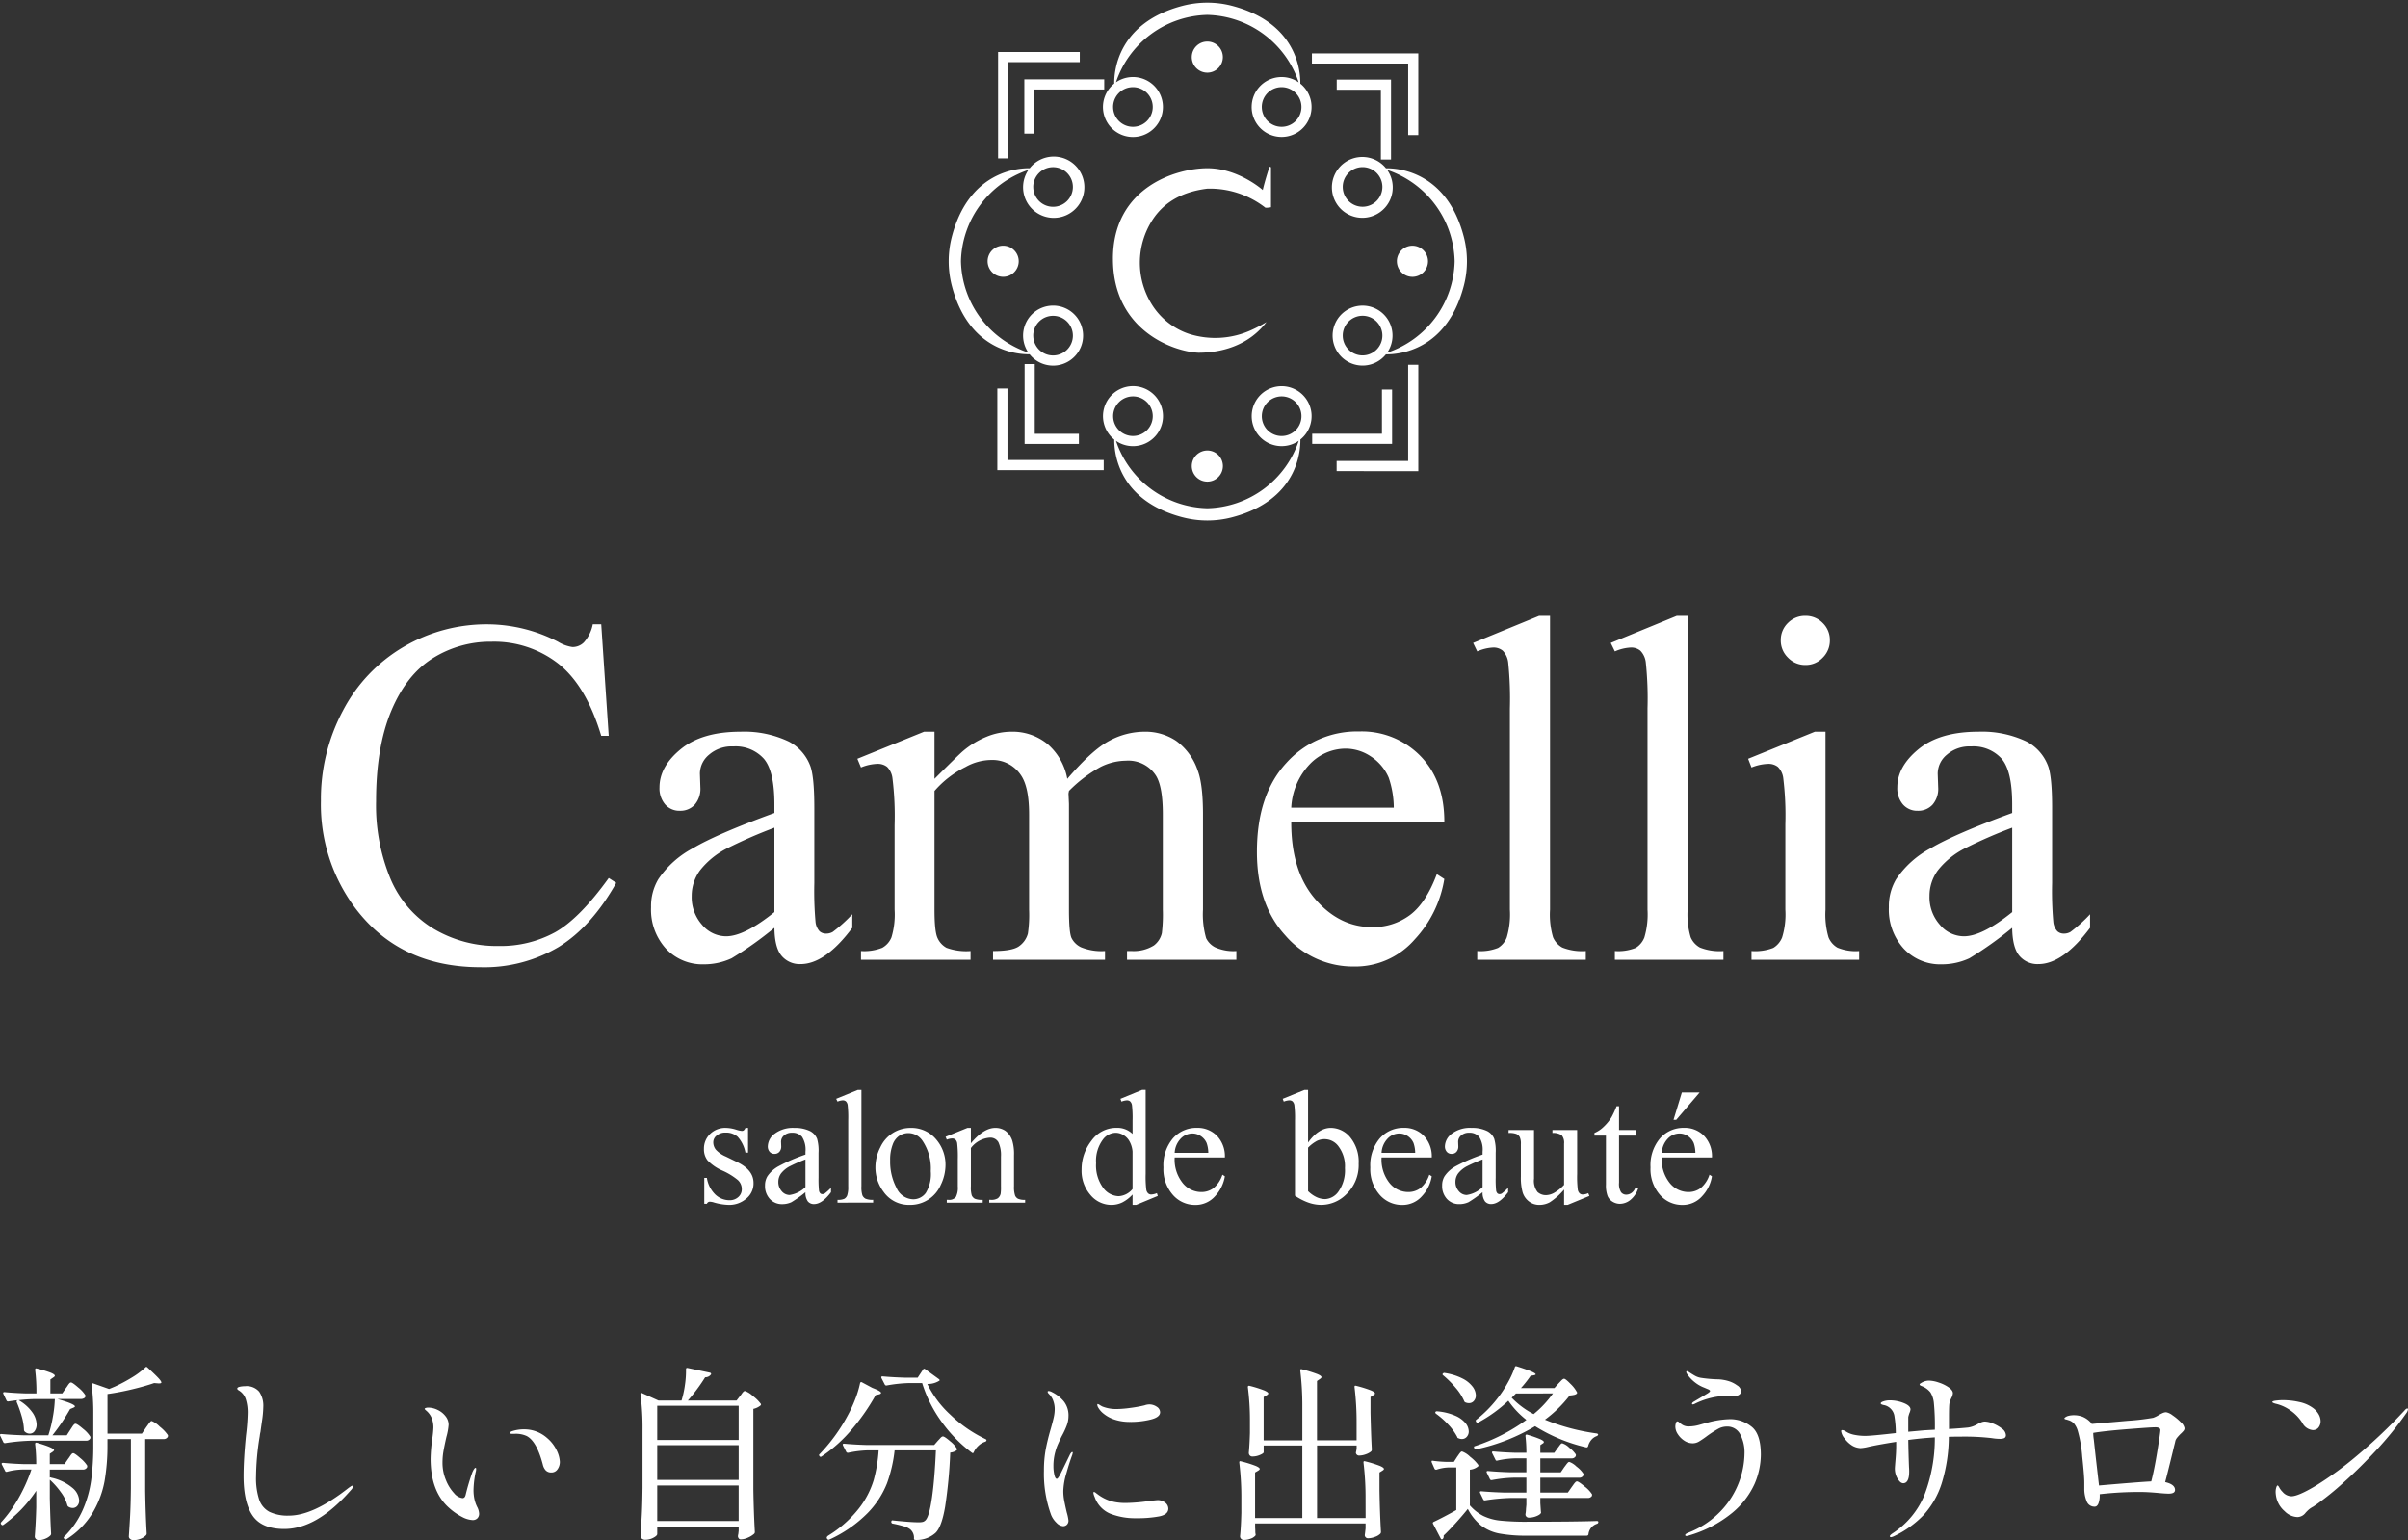 <svg xmlns="http://www.w3.org/2000/svg" width="466.272" height="298.254" viewBox="0 0 466.272 298.254">
  <rect x="0" y="0" width="466.272" height="298.254" fill="#333333" stroke="none"/>
  <g id="グループ_36316" data-name="グループ 36316" transform="translate(-1127.072 -386.478)">
    <g id="グループ_35064" data-name="グループ 35064" transform="translate(383.213 -121.012)">
      <path id="合体_12" data-name="合体 12" d="M45.354,99.689C32.745,96.418,32.031,87.061,32.063,84.617a5.809,5.809,0,1,1,.329.244A19.124,19.124,0,0,0,50.082,97.917a19.133,19.133,0,0,0,17.7-13.074,5.8,5.8,0,0,1-9.112-4.76A5.8,5.8,0,1,1,68.1,84.6c.036,2.43-.664,11.81-13.285,15.085a18.891,18.891,0,0,1-9.46,0ZM60.632,80.083a3.837,3.837,0,1,0,3.838-3.835A3.845,3.845,0,0,0,60.632,80.083Zm-28.788,0a3.834,3.834,0,1,0,3.835-3.835A3.841,3.841,0,0,0,31.843,80.083ZM47.068,89.74a3.013,3.013,0,1,1,3.013,3.012A3.014,3.014,0,0,1,47.068,89.74Zm28.05.982V88.757H88.967V70.124h1.966v20.6Zm-65.7-.189V74.722h1.964V88.57H30.015v1.963ZM14.7,85.454V69.989h1.963v13.5h8.549v1.965Zm55.685-.014V83.476H83.892V74.926h1.964V85.44ZM15.673,68.1c-2.443.033-11.8-.685-15.07-13.289a18.862,18.862,0,0,1,0-9.459C3.877,32.732,13.258,32.032,15.686,32.065a5.934,5.934,0,1,1-.239.324A19.124,19.124,0,0,0,2.375,50.084,19.125,19.125,0,0,0,15.429,67.775a5.81,5.81,0,1,1,.244.329Zm.7-3.618A3.837,3.837,0,1,0,20.2,60.652,3.842,3.842,0,0,0,16.368,64.486Zm0-28.793A3.837,3.837,0,1,0,20.2,31.859,3.844,3.844,0,0,0,16.368,35.693ZM74.339,64.481A5.8,5.8,0,1,1,84.9,67.788a19.118,19.118,0,0,0,13.068-17.7A19.118,19.118,0,0,0,84.916,32.4a5.89,5.89,0,1,1-.244-.324c2.445-.033,11.805.682,15.075,13.286a18.827,18.827,0,0,1,0,9.459C96.473,67.441,87.087,68.142,84.663,68.11a5.8,5.8,0,0,1-10.324-3.629Zm1.963,0a3.837,3.837,0,1,0,3.841-3.84A3.845,3.845,0,0,0,76.3,64.481Zm0-28.793a3.837,3.837,0,1,0,3.841-3.838A3.844,3.844,0,0,0,76.3,35.688Zm-44.5,13.93c0-13.9,12.3-17.553,18.3-17.553s10.714,4.22,10.714,4.22c.3-1.329.881-3.214,1.251-4.37a.174.174,0,0,1,.34.05v7.652a4.863,4.863,0,0,1-1.076.1,17.474,17.474,0,0,0-11.279-3.693c-5.634.7-8.727,3.218-10.541,5.966a15.263,15.263,0,0,0-.1,16.58,13.556,13.556,0,0,0,7.2,5.6,16.776,16.776,0,0,0,11.984-.767,25.98,25.98,0,0,0,2.938-1.542c-3.592,4.719-9,5.936-13.156,5.936C43.582,67.611,31.805,63.512,31.805,49.618Zm54.981.474A3.013,3.013,0,1,1,89.8,53.1,3.013,3.013,0,0,1,86.787,50.093ZM7.534,50.084a3.012,3.012,0,1,1,3.016,3.01A3.013,3.013,0,0,1,7.534,50.084Zm76.151-19.7V16.877H75.136V14.913H85.65v15.47ZM9.564,30.166V9.565H25.381v1.964H11.528V30.166Zm49.1-9.962a5.8,5.8,0,0,1,9.108-4.76,19.124,19.124,0,0,0-17.7-13.068A19.122,19.122,0,0,0,32.383,15.431a5.806,5.806,0,1,1-.329.244C32.022,13.23,32.741,3.87,45.345.6A18.937,18.937,0,0,1,54.8.6C67.425,3.874,68.126,13.259,68.089,15.684a5.8,5.8,0,1,1-9.428,4.52Zm1.966,0a3.837,3.837,0,1,0,3.833-3.833A3.839,3.839,0,0,0,60.627,20.2Zm-28.793,0a3.837,3.837,0,1,0,3.835-3.833A3.839,3.839,0,0,0,31.834,20.2Zm57.132,5.442V11.8H70.331V9.835h20.6V25.646Zm-74.323-.282V14.852h15.47v1.964H16.608v8.548Zm32.42-14.816a3.01,3.01,0,1,1,3.009,3.012A3.009,3.009,0,0,1,47.064,10.549Z" transform="translate(927.56 508.001)" fill="#fff" stroke="rgba(0,0,0,0)" stroke-miterlimit="10" stroke-width="1"/>
      <path id="合体_11" data-name="合体 11" d="M259.259,112.1a7.565,7.565,0,0,1-1.8-5.3,8.029,8.029,0,0,1,1.851-5.63,6.034,6.034,0,0,1,4.641-2.018,5.2,5.2,0,0,1,3.885,1.557,5.709,5.709,0,0,1,1.519,4.17H259.64a7.226,7.226,0,0,0,1.519,4.916,4.638,4.638,0,0,0,3.606,1.783,3.913,3.913,0,0,0,2.4-.762,5.61,5.61,0,0,0,1.711-2.6l.474.309a7.3,7.3,0,0,1-1.872,3.833,5,5,0,0,1-3.883,1.725A5.675,5.675,0,0,1,259.259,112.1Zm1.555-10.871a4.286,4.286,0,0,0-1.175,2.759h6.507a6.067,6.067,0,0,0-.32-1.9,3.069,3.069,0,0,0-1.146-1.355,2.925,2.925,0,0,0-1.59-.49A3.163,3.163,0,0,0,260.815,101.227Zm-20.091,12.846v-2.982a12.8,12.8,0,0,1-2.763,2.474,4.214,4.214,0,0,1-2.013.508,3.208,3.208,0,0,1-2.051-.687,3.512,3.512,0,0,1-1.205-1.754,10.638,10.638,0,0,1-.337-3.042v-6.278a3.043,3.043,0,0,0-.217-1.382,1.411,1.411,0,0,0-.635-.593,3.788,3.788,0,0,0-1.529-.194v-.567H234.9v9.413a3.526,3.526,0,0,0,.682,2.583,2.388,2.388,0,0,0,1.651.611,3.424,3.424,0,0,0,1.5-.414,8.312,8.312,0,0,0,1.989-1.581v-7.97a2.264,2.264,0,0,0-.44-1.619,2.854,2.854,0,0,0-1.817-.456v-.567h4.788V108.1a20.59,20.59,0,0,0,.118,2.986,1.292,1.292,0,0,0,.367.756.87.87,0,0,0,.593.217,2.684,2.684,0,0,0,1.072-.262l.217.541-4.209,1.734ZM205,112.1a7.544,7.544,0,0,1-1.8-5.3,8.035,8.035,0,0,1,1.849-5.63,6.03,6.03,0,0,1,4.646-2.018,5.213,5.213,0,0,1,3.885,1.557,5.734,5.734,0,0,1,1.519,4.17h-9.721a7.264,7.264,0,0,0,1.517,4.916,4.655,4.655,0,0,0,3.614,1.783,3.905,3.905,0,0,0,2.4-.762,5.633,5.633,0,0,0,1.711-2.6l.476.309a7.371,7.371,0,0,1-1.872,3.833,5.012,5.012,0,0,1-3.885,1.725A5.676,5.676,0,0,1,205,112.1Zm1.554-10.871a4.3,4.3,0,0,0-1.176,2.759h6.513a6.036,6.036,0,0,0-.324-1.9,3.043,3.043,0,0,0-1.143-1.355,2.933,2.933,0,0,0-1.59-.49A3.17,3.17,0,0,0,206.552,101.227Zm-15.355,12.4a11.348,11.348,0,0,1-2.586-1.335V97.718a20.325,20.325,0,0,0-.118-2.948,1.324,1.324,0,0,0-.358-.753.963.963,0,0,0-.615-.2,3.178,3.178,0,0,0-1.076.249l-.212-.54,4.223-1.717h.691V102q2.04-2.835,4.406-2.841a4.884,4.884,0,0,1,3.777,1.854,7.452,7.452,0,0,1,1.611,5.06,7.819,7.819,0,0,1-2.487,6.034,6.859,6.859,0,0,1-4.76,1.964A7.491,7.491,0,0,1,191.2,113.627Zm1.514-11.869a6.985,6.985,0,0,0-1.566,1.226V111.4a5.813,5.813,0,0,0,1.617,1.157,3.953,3.953,0,0,0,1.713.391,3.354,3.354,0,0,0,2.6-1.534,7.123,7.123,0,0,0,1.208-4.467,6.373,6.373,0,0,0-1.208-4.158,3.344,3.344,0,0,0-4.366-1.034ZM164.941,112.1a7.544,7.544,0,0,1-1.8-5.3,8.042,8.042,0,0,1,1.848-5.63,6.036,6.036,0,0,1,4.647-2.018,5.208,5.208,0,0,1,3.883,1.557,5.727,5.727,0,0,1,1.519,4.17h-9.721a7.228,7.228,0,0,0,1.525,4.916,4.634,4.634,0,0,0,3.608,1.783,3.912,3.912,0,0,0,2.4-.762,5.631,5.631,0,0,0,1.71-2.6l.476.309a7.38,7.38,0,0,1-1.87,3.833,5.012,5.012,0,0,1-3.885,1.725A5.669,5.669,0,0,1,164.941,112.1Zm1.552-10.871a4.3,4.3,0,0,0-1.176,2.759h6.513a5.948,5.948,0,0,0-.324-1.9,3.043,3.043,0,0,0-1.143-1.355,2.925,2.925,0,0,0-1.59-.49A3.173,3.173,0,0,0,166.493,101.227Zm-9.331,12.846v-2.013a7.036,7.036,0,0,1-2.007,1.543,4.836,4.836,0,0,1-2.122.47,5.247,5.247,0,0,1-4.02-1.928,7.158,7.158,0,0,1-1.72-4.952,8.947,8.947,0,0,1,1.9-5.536,5.887,5.887,0,0,1,4.9-2.51,4.216,4.216,0,0,1,3.07,1.181V97.736a21.683,21.683,0,0,0-.112-2.966,1.288,1.288,0,0,0-.362-.753.95.95,0,0,0-.611-.2,3.273,3.273,0,0,0-1.063.249l-.2-.54,4.191-1.722h.691v16.262a20.954,20.954,0,0,0,.118,3.019,1.292,1.292,0,0,0,.367.756.871.871,0,0,0,.593.217,3.259,3.259,0,0,0,1.1-.262l.171.541-4.178,1.734ZM151.5,101.311a6.9,6.9,0,0,0-1.4,4.67,7.317,7.317,0,0,0,1.349,4.754,3.88,3.88,0,0,0,3.012,1.651,3.72,3.72,0,0,0,2.7-1.4v-7.247a4.919,4.919,0,0,0-.549-1.9,3.179,3.179,0,0,0-1.223-1.295,2.905,2.905,0,0,0-1.481-.441A3.155,3.155,0,0,0,151.5,101.311Zm-42.549,10.229a7.845,7.845,0,0,1-1.579-4.788,8.505,8.505,0,0,1,.958-3.85,6.416,6.416,0,0,1,5.84-3.739,6.238,6.238,0,0,1,5.131,2.427,7.457,7.457,0,0,1,1.642,4.764,8.912,8.912,0,0,1-.906,3.818,6.424,6.424,0,0,1-6.034,3.9A5.966,5.966,0,0,1,108.952,111.539Zm3.107-10.9a3.41,3.41,0,0,0-1.325,1.7,8.14,8.14,0,0,0-.508,3.118,10.835,10.835,0,0,0,1.222,5.3,3.633,3.633,0,0,0,3.217,2.228,3,3,0,0,0,2.456-1.226,6.994,6.994,0,0,0,.969-4.223,9.623,9.623,0,0,0-1.613-5.9,3.318,3.318,0,0,0-2.78-1.472A3.248,3.248,0,0,0,112.059,100.644ZM76.122,113.613a2.941,2.941,0,0,0-.828-.155.614.614,0,0,0-.555.4h-.508v-5.022h.508a5.71,5.71,0,0,0,1.642,3.239,3.964,3.964,0,0,0,2.718,1.093,2.432,2.432,0,0,0,1.73-.623,1.973,1.973,0,0,0,.668-1.493,2.374,2.374,0,0,0-.747-1.783,12.9,12.9,0,0,0-2.968-1.827,8.877,8.877,0,0,1-2.921-2,3.459,3.459,0,0,1-.691-2.21,3.909,3.909,0,0,1,1.19-2.9,4.2,4.2,0,0,1,3.08-1.172,7.122,7.122,0,0,1,2.013.358,4.988,4.988,0,0,0,1.044.23.6.6,0,0,0,.38-.109,1.371,1.371,0,0,0,.324-.479h.508v4.793H82.2a6.246,6.246,0,0,0-1.5-3.071,3.379,3.379,0,0,0-2.327-.814,2.554,2.554,0,0,0-1.736.57,1.634,1.634,0,0,0-.659,1.26,2.29,2.29,0,0,0,.491,1.472,5.46,5.46,0,0,0,1.933,1.335L80.65,105.8c2.078,1.016,3.118,2.346,3.118,4.006a3.778,3.778,0,0,1-1.452,3.094,5.024,5.024,0,0,1-3.245,1.176A11.2,11.2,0,0,1,76.122,113.613Zm141.931-.676a3.653,3.653,0,0,1-.944-2.625,3.326,3.326,0,0,1,.461-1.783,6.071,6.071,0,0,1,2.186-1.964,34.192,34.192,0,0,1,5.183-2.243v-.55a4.575,4.575,0,0,0-.668-2.888,2.414,2.414,0,0,0-1.942-.785,2.208,2.208,0,0,0-1.537.523,1.57,1.57,0,0,0-.584,1.2l.032.893a1.522,1.522,0,0,1-.361,1.087,1.23,1.23,0,0,1-.946.387,1.186,1.186,0,0,1-.926-.4,1.563,1.563,0,0,1-.362-1.091A3.149,3.149,0,0,1,219,100.268a5.854,5.854,0,0,1,3.794-1.107,6.6,6.6,0,0,1,3.071.631,2.906,2.906,0,0,1,1.335,1.49,8.375,8.375,0,0,1,.277,2.7v4.773a21.859,21.859,0,0,0,.076,2.465,1.046,1.046,0,0,0,.253.606.6.6,0,0,0,.406.156.855.855,0,0,0,.43-.108,9.311,9.311,0,0,0,1.243-1.125v.859q-1.721,2.308-3.283,2.306a1.5,1.5,0,0,1-1.2-.523,2.81,2.81,0,0,1-.461-1.783,23.02,23.02,0,0,1-2.718,1.939,4.192,4.192,0,0,1-1.764.38A3.15,3.15,0,0,1,218.054,112.937Zm3.89-6.372a5.207,5.207,0,0,0-1.736,1.411,2.725,2.725,0,0,0-.521,1.611,2.616,2.616,0,0,0,.662,1.836,1.99,1.99,0,0,0,1.519.732,5.577,5.577,0,0,0,3.071-1.537v-5.357A30.128,30.128,0,0,0,221.943,106.564ZM86.938,112.937a3.66,3.66,0,0,1-.944-2.625,3.367,3.367,0,0,1,.461-1.783,6.155,6.155,0,0,1,2.19-1.964,34.051,34.051,0,0,1,5.183-2.243v-.55a4.617,4.617,0,0,0-.667-2.888,2.418,2.418,0,0,0-1.943-.785,2.2,2.2,0,0,0-1.537.523,1.57,1.57,0,0,0-.584,1.2l.035.893a1.516,1.516,0,0,1-.364,1.087,1.228,1.228,0,0,1-.946.387,1.185,1.185,0,0,1-.929-.4,1.561,1.561,0,0,1-.358-1.091,3.133,3.133,0,0,1,1.349-2.425,5.848,5.848,0,0,1,3.794-1.107,6.6,6.6,0,0,1,3.071.631,2.906,2.906,0,0,1,1.335,1.49,8.4,8.4,0,0,1,.274,2.7v4.773a21.538,21.538,0,0,0,.079,2.465,1.027,1.027,0,0,0,.253.606.6.6,0,0,0,.406.156.868.868,0,0,0,.43-.108,9.833,9.833,0,0,0,1.243-1.125v.859q-1.721,2.308-3.288,2.306a1.489,1.489,0,0,1-1.194-.523,2.82,2.82,0,0,1-.461-1.783,23.023,23.023,0,0,1-2.718,1.939,4.2,4.2,0,0,1-1.769.38A3.163,3.163,0,0,1,86.938,112.937Zm3.894-6.372a5.207,5.207,0,0,0-1.736,1.411,2.725,2.725,0,0,0-.521,1.611,2.641,2.641,0,0,0,.658,1.836,2.008,2.008,0,0,0,1.523.732,5.568,5.568,0,0,0,3.071-1.537v-5.357A30.472,30.472,0,0,0,90.832,106.564Zm159.318,6.917a2.353,2.353,0,0,1-1-1.119,5.894,5.894,0,0,1-.323-2.252v-9.457H246.6v-.509A5.654,5.654,0,0,0,248.331,99a9.22,9.22,0,0,0,1.575-1.91,17.241,17.241,0,0,0,.982-2.134h.474v4.619h3.288v1.076h-3.288v9.119a3.064,3.064,0,0,0,.391,1.842,1.243,1.243,0,0,0,1.007.479,1.764,1.764,0,0,0,.982-.314,2.029,2.029,0,0,0,.738-.931h.6a4.837,4.837,0,0,1-1.519,2.266,3.271,3.271,0,0,1-2.027.756A2.719,2.719,0,0,1,250.149,113.481Zm-120.742.161v-.55h.291a2.332,2.332,0,0,0,1.375-.3,1.584,1.584,0,0,0,.546-.884,8.8,8.8,0,0,0,.061-1.443v-5.757a5.907,5.907,0,0,0-.5-2.789,1.793,1.793,0,0,0-1.683-.866,5.068,5.068,0,0,0-3.641,2v7.412a5.329,5.329,0,0,0,.168,1.767,1.423,1.423,0,0,0,.593.653,3.7,3.7,0,0,0,1.529.208v.55h-6.956v-.55h.306a1.662,1.662,0,0,0,1.452-.547,3.982,3.982,0,0,0,.376-2.081v-5.216a22.835,22.835,0,0,0-.117-3.091,1.294,1.294,0,0,0-.353-.752.968.968,0,0,0-.638-.2,2.921,2.921,0,0,0-1.026.23l-.23-.553,4.237-1.722h.659v2.982q2.476-2.976,4.717-2.982a3.377,3.377,0,0,1,1.978.579,3.86,3.86,0,0,1,1.323,1.895,8.975,8.975,0,0,1,.332,2.827v6a5.121,5.121,0,0,0,.217,1.814,1.273,1.273,0,0,0,.547.6,3.05,3.05,0,0,0,1.392.217v.55Zm-29.376,0v-.55a2.923,2.923,0,0,0,1.32-.2,1.315,1.315,0,0,0,.55-.658,5.115,5.115,0,0,0,.2-1.767V97.689A22.217,22.217,0,0,0,102,94.764a1.3,1.3,0,0,0-.344-.747.93.93,0,0,0-.611-.2,2.877,2.877,0,0,0-1.01.249l-.265-.54,4.2-1.717h.691v18.652a5.149,5.149,0,0,0,.188,1.752,1.4,1.4,0,0,0,.593.655,3.459,3.459,0,0,0,1.492.221v.55ZM261.911,97.6l1.613-5.295h3.438L262.434,97.6ZM6.465,56.338A33.457,33.457,0,0,1,0,35.826a36.388,36.388,0,0,1,4.265-17.47A30.825,30.825,0,0,1,15.993,6.015,31.7,31.7,0,0,1,32.317,1.637,29.915,29.915,0,0,1,45.9,5.01a7.351,7.351,0,0,0,2.809,1.029,3.1,3.1,0,0,0,2.2-.888,7.313,7.313,0,0,0,1.734-3.514h1.637L55.73,23.228H54.278q-2.906-9.693-8.287-13.958A20.2,20.2,0,0,0,33.064,5.01,21.026,21.026,0,0,0,21.637,8.217Q16.53,11.425,13.6,18.449T10.68,35.92a37.058,37.058,0,0,0,2.765,14.935,20.662,20.662,0,0,0,8.308,9.7,23.911,23.911,0,0,0,12.669,3.371,21.981,21.981,0,0,0,10.912-2.647q4.732-2.644,10.4-10.511l1.451.935q-4.77,8.474-11.141,12.411a28.257,28.257,0,0,1-15.129,3.93Q15.131,68.043,6.465,56.338Zm180.278,5.549q-5.5-6.016-5.5-16.181,0-11,5.643-17.164a18.4,18.4,0,0,1,14.165-6.156A15.854,15.854,0,0,1,212.9,27.136q4.634,4.752,4.635,12.715H187.891q-.048,9.559,4.637,14.988t11,5.433a11.934,11.934,0,0,0,7.33-2.319q3.113-2.315,5.22-7.938l1.452.94a22.358,22.358,0,0,1-5.713,11.682,15.269,15.269,0,0,1-11.851,5.27A17.3,17.3,0,0,1,186.743,61.887Zm4.731-33.158a13.111,13.111,0,0,0-3.583,8.408h19.856a18.371,18.371,0,0,0-.984-5.807,9.3,9.3,0,0,0-3.489-4.125,8.807,8.807,0,0,0-4.848-1.495A9.653,9.653,0,0,0,191.474,28.729ZM306.492,64.442a11.176,11.176,0,0,1-2.882-8.01A10.233,10.233,0,0,1,305.016,51a18.61,18.61,0,0,1,6.674-5.99q4.754-2.808,15.8-6.838V36.484q0-6.419-2.036-8.808a7.354,7.354,0,0,0-5.925-2.389,6.655,6.655,0,0,0-4.684,1.595,4.784,4.784,0,0,0-1.778,3.653l.094,2.713a4.675,4.675,0,0,1-1.1,3.326,3.767,3.767,0,0,1-2.879,1.17,3.641,3.641,0,0,1-2.836-1.217,4.776,4.776,0,0,1-1.1-3.324q0-4.029,4.12-7.4t11.569-3.371a20.084,20.084,0,0,1,9.368,1.919,8.806,8.806,0,0,1,4.071,4.543q.848,2.017.847,8.243V51.7a67.059,67.059,0,0,0,.23,7.517,3.131,3.131,0,0,0,.776,1.851,1.836,1.836,0,0,0,1.241.465,2.525,2.525,0,0,0,1.308-.327,28.579,28.579,0,0,0,3.794-3.42v2.624q-5.248,7.026-10.021,7.026a4.56,4.56,0,0,1-3.655-1.593c-.9-1.058-1.372-2.874-1.407-5.433a70.473,70.473,0,0,1-8.285,5.9,12.688,12.688,0,0,1-5.389,1.172A9.659,9.659,0,0,1,306.492,64.442Zm11.87-19.436a15.751,15.751,0,0,0-5.292,4.308,8.323,8.323,0,0,0-1.593,4.919,8,8,0,0,0,2.018,5.592,6.094,6.094,0,0,0,4.635,2.228q3.556,0,9.363-4.684V41.022A93.333,93.333,0,0,0,318.362,45.006ZM66.806,64.442a11.186,11.186,0,0,1-2.877-8.01A10.192,10.192,0,0,1,65.334,51a18.565,18.565,0,0,1,6.673-5.99q4.748-2.808,15.805-6.838V36.484q0-6.419-2.04-8.808a7.34,7.34,0,0,0-5.921-2.389,6.642,6.642,0,0,0-4.684,1.595,4.778,4.778,0,0,0-1.781,3.653l.092,2.713a4.668,4.668,0,0,1-1.1,3.326,3.764,3.764,0,0,1-2.877,1.17,3.639,3.639,0,0,1-2.836-1.217,4.769,4.769,0,0,1-1.1-3.324q0-4.029,4.125-7.4t11.564-3.371a20.076,20.076,0,0,1,9.368,1.919,8.811,8.811,0,0,1,4.074,4.543q.844,2.017.846,8.243V51.7a67.057,67.057,0,0,0,.23,7.517,3.17,3.17,0,0,0,.775,1.851,1.839,1.839,0,0,0,1.243.465,2.548,2.548,0,0,0,1.311-.327,28.928,28.928,0,0,0,3.791-3.42v2.624q-5.243,7.026-10.023,7.026a4.559,4.559,0,0,1-3.653-1.593c-.906-1.058-1.373-2.874-1.4-5.433a70.447,70.447,0,0,1-8.291,5.9,12.656,12.656,0,0,1-5.383,1.172A9.66,9.66,0,0,1,66.806,64.442ZM78.68,45.006a15.713,15.713,0,0,0-5.293,4.308,8.342,8.342,0,0,0-1.592,4.919,8.022,8.022,0,0,0,2.013,5.592,6.1,6.1,0,0,0,4.637,2.228q3.556,0,9.368-4.684V41.022A93.063,93.063,0,0,0,78.68,45.006ZM277.011,66.6V64.907a9.7,9.7,0,0,0,4.212-.606,4.183,4.183,0,0,0,1.713-2.018,15.086,15.086,0,0,0,.631-5.384V40.368a59.094,59.094,0,0,0-.418-9.037,3.7,3.7,0,0,0-1.031-2.083,2.909,2.909,0,0,0-1.922-.588,9.438,9.438,0,0,0-3.185.7l-.653-1.684,12.922-5.243h2.06V56.9a15.764,15.764,0,0,0,.588,5.36,4.055,4.055,0,0,0,1.73,1.99,9.214,9.214,0,0,0,4.2.658V66.6Zm-26.457,0V64.907a9.1,9.1,0,0,0,4.024-.606,4.086,4.086,0,0,0,1.686-2.013,15.638,15.638,0,0,0,.611-5.389V17.937a66.756,66.756,0,0,0-.33-8.921,3.869,3.869,0,0,0-1.053-2.272,2.766,2.766,0,0,0-1.848-.611,8.7,8.7,0,0,0-3.089.749l-.8-1.637L262.541,0h2.105V56.9a15.417,15.417,0,0,0,.588,5.337,4.093,4.093,0,0,0,1.8,1.993,10.362,10.362,0,0,0,4.543.678V66.6Zm-26.651,0V64.907a9.1,9.1,0,0,0,4.026-.606,4.05,4.05,0,0,0,1.687-2.013,15.688,15.688,0,0,0,.609-5.389V17.937a67.974,67.974,0,0,0-.326-8.921,3.934,3.934,0,0,0-1.053-2.272,2.775,2.775,0,0,0-1.854-.611,8.71,8.71,0,0,0-3.089.749l-.794-1.637L235.89,0H238V56.9a15.569,15.569,0,0,0,.584,5.337,4.134,4.134,0,0,0,1.8,1.993,10.4,10.4,0,0,0,4.544.678V66.6Zm-67.813,0V64.907h.89a7.424,7.424,0,0,0,4.306-1.076,4.144,4.144,0,0,0,1.548-2.389,30.228,30.228,0,0,0,.189-4.543V38.445q0-5.241-1.266-7.4a6.339,6.339,0,0,0-5.854-3,11.2,11.2,0,0,0-4.986,1.238,26.805,26.805,0,0,0-6.068,4.617l-.092.512.092,2.013V56.9q0,4.4.494,5.478a3.929,3.929,0,0,0,1.849,1.8,10.522,10.522,0,0,0,4.635.728V66.6H130.146V64.907q3.556,0,4.9-.841a4.385,4.385,0,0,0,1.848-2.531,24.989,24.989,0,0,0,.235-4.635V38.445q0-5.241-1.546-7.538a6.6,6.6,0,0,0-5.762-3,10.314,10.314,0,0,0-5.008,1.36,19.259,19.259,0,0,0-6,4.637V56.9q0,4.218.584,5.478a4.018,4.018,0,0,0,1.736,1.9,11.2,11.2,0,0,0,4.66.631V66.6H104.577V64.907a9.471,9.471,0,0,0,4.12-.631,4.051,4.051,0,0,0,1.778-2.018,15.328,15.328,0,0,0,.611-5.36V40.51a59.193,59.193,0,0,0-.423-9.133,3.678,3.678,0,0,0-1.029-2.13,2.9,2.9,0,0,0-1.919-.588,9.042,9.042,0,0,0-3.138.7l-.7-1.684L116.8,22.432h2.013v9.128q4.686-4.677,5.527-5.384a16.789,16.789,0,0,1,4.541-2.762,12.775,12.775,0,0,1,4.826-.982,10.686,10.686,0,0,1,6.932,2.342,11.594,11.594,0,0,1,3.885,6.786q4.825-5.616,8.149-7.373a14.454,14.454,0,0,1,6.838-1.755,10.7,10.7,0,0,1,6.062,1.755,11.666,11.666,0,0,1,4.2,5.736q1.03,2.717,1.028,8.522V56.9a16.662,16.662,0,0,0,.612,5.525,3.924,3.924,0,0,0,1.73,1.755,8.644,8.644,0,0,0,4.12.728V66.6ZM284.085,8.1a4.6,4.6,0,0,1-1.407-3.373,4.567,4.567,0,0,1,1.381-3.348A4.63,4.63,0,0,1,287.455,0,4.568,4.568,0,0,1,290.8,1.378a4.563,4.563,0,0,1,1.384,3.348A4.635,4.635,0,0,1,290.8,8.1a4.519,4.519,0,0,1-3.348,1.407A4.59,4.59,0,0,1,284.085,8.1Z" transform="translate(805.999 626.754)" fill="#fff" stroke="rgba(0,0,0,0)" stroke-miterlimit="10" stroke-width="1"/>
    </g>
    <path id="パス_56559" data-name="パス 56559" d="M-204.552-20.16a4.8,4.8,0,0,1,1.566,1.1,7.38,7.38,0,0,1,1.566,1.638.622.622,0,0,1-.036.36.894.894,0,0,1-.864.4h-3.492V-6.624q.072,4.5.288,8.244a.488.488,0,0,1-.144.36,2.851,2.851,0,0,1-.972.648,3.6,3.6,0,0,1-1.476.288.908.908,0,0,1-.612-.216.647.647,0,0,1-.252-.5q.144-2.124.252-4.122t.144-5.238v-9.5h-4.536v1.152a39.987,39.987,0,0,1-.558,6.984,18.559,18.559,0,0,1-2.286,6.1,15.633,15.633,0,0,1-5.076,5.166q-.252.18-.4-.036l-.072-.072q-.18-.252.036-.4a16.827,16.827,0,0,0,3.546-5.112,21.588,21.588,0,0,0,1.656-5.832,50.818,50.818,0,0,0,.414-6.84v-5.94a43.363,43.363,0,0,0-.324-5.688q0-.36.324-.252l3.06,1.08,1.116-.468a30.862,30.862,0,0,0,3.276-1.746,15.247,15.247,0,0,0,2.628-1.962q.18-.216.4,0,1.512,1.4,2.106,2.034t.594.882q0,.18-.5.18l-.9-.072q-1.764.612-4.23,1.206t-4.806.918v7.668h6.66l.828-1.224q.108-.144.36-.5a5.954,5.954,0,0,1,.414-.54A.441.441,0,0,1-204.552-20.16Zm-20.016,2.772a24.828,24.828,0,0,0,.882-3.582,23.725,23.725,0,0,0,.378-3.438h-3.852q-1.584.036-3.168.216a8.175,8.175,0,0,1,2.646,2.34,4.273,4.273,0,0,1,.846,2.34,2.1,2.1,0,0,1-.378,1.3,1.148,1.148,0,0,1-.954.5,1.4,1.4,0,0,1-.972-.4.488.488,0,0,1-.144-.36,10.774,10.774,0,0,0-.45-2.628,22.946,22.946,0,0,0-.954-2.7.384.384,0,0,1-.018-.2.168.168,0,0,1,.09-.126l.18-.072q-1.188.144-1.872.252h-.108a.3.3,0,0,1-.252-.18l-.612-1.3a.208.208,0,0,1-.036-.144q0-.18.252-.18,1.836.18,4.068.252h2.124a35.035,35.035,0,0,0-.252-4.572q0-.36.324-.252a21.415,21.415,0,0,1,2.736.828q.756.324.756.576,0,.144-.288.324l-.576.4v2.7h2.3l.72-1.044q.144-.18.342-.486a2.851,2.851,0,0,1,.342-.45.415.415,0,0,1,.288-.144q.288,0,1.4.972a6.118,6.118,0,0,1,1.368,1.476.4.4,0,0,1,.036.18.476.476,0,0,1-.27.414,1.2,1.2,0,0,1-.63.162H-222.8q3.384.972,3.384,1.44,0,.108-.324.252l-.612.252a38.452,38.452,0,0,1-3.42,5.076H-221l.72-1.116q.144-.216.342-.522a2.851,2.851,0,0,1,.342-.45.415.415,0,0,1,.288-.144q.324,0,1.476.99a5.75,5.75,0,0,1,1.4,1.53.622.622,0,0,1-.036.36.894.894,0,0,1-.864.4h-10.44a38.6,38.6,0,0,0-5.148.468h-.108a.3.3,0,0,1-.252-.18l-.612-1.26a.208.208,0,0,1-.036-.144q0-.18.252-.18,1.908.18,4.392.252Zm3.888,13.824a.486.486,0,0,1-.216-.324,7.529,7.529,0,0,0-1.26-2.5,15.2,15.2,0,0,0-2.124-2.394v3.6q.108,4.536.252,6.84a.526.526,0,0,1-.108.324,2.829,2.829,0,0,1-.99.648,3.217,3.217,0,0,1-1.278.288.778.778,0,0,1-.576-.216.691.691,0,0,1-.216-.5q.216-2.808.288-5.652v-3.2a25.4,25.4,0,0,1-6.336,6.588q-.252.18-.4-.036l-.072-.072a.283.283,0,0,1,.036-.4,25.9,25.9,0,0,0,3.366-4.68,31.5,31.5,0,0,0,2.466-5.508h-1.8a12.425,12.425,0,0,0-2.916.432q-.288.072-.36-.144l-.648-1.26a.208.208,0,0,1-.036-.144q0-.18.288-.18,1.836.18,4.176.252h2.232a31.578,31.578,0,0,0-.216-3.888q0-.36.36-.252,3.312.972,3.312,1.44,0,.108-.288.324l-.54.36v2.016h2.844l.72-1.044q.144-.18.342-.486a2.85,2.85,0,0,1,.342-.45.415.415,0,0,1,.288-.144q.288,0,1.368.954a6.056,6.056,0,0,1,1.332,1.458.622.622,0,0,1-.036.36.894.894,0,0,1-.864.4h-6.336V-9.18q.108-.108.288,0a9.332,9.332,0,0,1,4.086,1.962,3.472,3.472,0,0,1,1.314,2.43,1.56,1.56,0,0,1-.36,1.062,1.144,1.144,0,0,1-.9.414A1.52,1.52,0,0,1-220.68-3.564Zm41.8,4.32q-4.32,0-6.1-2.538t-1.782-7.686q0-3.276.468-7.956a41.276,41.276,0,0,0,.324-4.248,8.4,8.4,0,0,0-.378-2.736,3.071,3.071,0,0,0-1.314-1.656q-.324-.18-.324-.36,0-.252.486-.36a4.719,4.719,0,0,1,1.026-.108,3.2,3.2,0,0,1,2.736,1.062,4.814,4.814,0,0,1,.792,2.934,20.449,20.449,0,0,1-.252,2.754q-.252,1.746-.288,2.07a6.139,6.139,0,0,0-.144.828,50.376,50.376,0,0,0-.72,7.812,13.329,13.329,0,0,0,.612,4.518,4.178,4.178,0,0,0,2,2.358,8.228,8.228,0,0,0,3.762.72q4.752,0,11.592-5.4.108-.072.342-.234a.737.737,0,0,1,.378-.162q.108,0,.108.144a1.5,1.5,0,0,1-.432.72Q-172.548.756-178.884.756Zm36.468-1.728a4.78,4.78,0,0,1-1.98-.576,11.987,11.987,0,0,1-2.556-1.764q-3.6-3.168-3.6-9.54a30.471,30.471,0,0,1,.324-3.852,19.427,19.427,0,0,0,.216-2.16,4.962,4.962,0,0,0-.324-1.854,3.762,3.762,0,0,0-1.08-1.458q-.288-.252-.288-.324,0-.108.216-.18a1.472,1.472,0,0,1,.468-.072,4.218,4.218,0,0,1,1.836.45,4.171,4.171,0,0,1,1.53,1.224,2.648,2.648,0,0,1,.594,1.638,11.91,11.91,0,0,1-.432,2.376q-.4,1.764-.576,2.808a12.694,12.694,0,0,0-.18,2.16,8.641,8.641,0,0,0,.666,3.384A8.209,8.209,0,0,0-146-6.174a2.5,2.5,0,0,0,1.638.954q.468,0,.612-.684a42.814,42.814,0,0,1,1.3-4.356l.144-.288a2.261,2.261,0,0,1,.234-.378q.126-.162.234-.162t.108.216a2.149,2.149,0,0,1-.108.684,18.445,18.445,0,0,0-.4,3.348,8.2,8.2,0,0,0,.216,1.98,6.724,6.724,0,0,0,.468,1.3,3.126,3.126,0,0,1,.4,1.332,1.241,1.241,0,0,1-.342.918A1.241,1.241,0,0,1-142.416-.972Zm15.264-9.216a1.447,1.447,0,0,1-1.1-.4,2.426,2.426,0,0,1-.558-1.08q-1.188-4.572-3.132-5.58a5.049,5.049,0,0,0-2.3-.432h-.612q-.324,0-.324-.18t.4-.324a7.24,7.24,0,0,1,2.3-.36,6.648,6.648,0,0,1,4.5,1.692,7.208,7.208,0,0,1,1.89,2.484,5.643,5.643,0,0,1,.558,2.088,2.423,2.423,0,0,1-.45,1.476A1.389,1.389,0,0,1-127.152-10.188Zm36.54-14.832a3.1,3.1,0,0,0,.306-.4,2.3,2.3,0,0,1,.342-.414.44.44,0,0,1,.288-.126,4.207,4.207,0,0,1,1.53.972,7.1,7.1,0,0,1,1.53,1.512q.108.144-.072.324a3.3,3.3,0,0,1-1.368.648V-6.912q.072,4.5.288,8.244a.488.488,0,0,1-.144.36A4.5,4.5,0,0,1-89.1,2.43a3.429,3.429,0,0,1-1.4.342q-.4,0-.54-.54a1.514,1.514,0,0,1,.036-.36,1.373,1.373,0,0,0,.054-.288q.018-.18.054-.468V.288h-15.768v1.44q0,.324-.738.72a3.335,3.335,0,0,1-1.6.4.979.979,0,0,1-.63-.216.633.633,0,0,1-.27-.5Q-109.764,0-109.656-2t.144-5.238V-18.36a50.357,50.357,0,0,0-.4-6.984v-.072q0-.144.072-.18a.256.256,0,0,1,.216.036l3.2,1.44h4.464a18.731,18.731,0,0,0,.666-3.042,18.342,18.342,0,0,0,.2-3.006q0-.324.324-.252l4.284.9a.386.386,0,0,1,.216.126.206.206,0,0,1,0,.234,1.364,1.364,0,0,1-1.116.54,33.73,33.73,0,0,1-3.348,4.5H-91.3Zm-.288,8.532v-6.624h-15.768v6.624Zm0,7.74V-15.48h-15.768v6.732Zm-15.768,1.08V-.792H-90.9V-7.668ZM-54.36-27.324a19.88,19.88,0,0,0,4.446,5.94,25.74,25.74,0,0,0,6.786,4.716q.216.108.216.216a.26.26,0,0,1-.09.216.637.637,0,0,1-.2.108,3.33,3.33,0,0,0-1.278.774,3.752,3.752,0,0,0-.882,1.206q-.108.324-.36.144a27.2,27.2,0,0,1-5.886-6.012A25.832,25.832,0,0,1-55.368-27.5h-2.52a27.521,27.521,0,0,0-4.356.468h-.108a.3.3,0,0,1-.252-.18l-.648-1.26-.036-.144q0-.18.252-.18,1.944.18,4.356.252h2.448l1.044-1.584q.144-.252.4-.072l2.628,1.908q.252.18.144.324A4.192,4.192,0,0,1-54.36-27.324Zm-13.032-.144a.3.3,0,0,1,.126-.2.238.238,0,0,1,.234.018l2.016,1.08q1.692.648,1.692.972,0,.18-.4.288l-.648.144a40.594,40.594,0,0,1-4.5,6.5,27.67,27.67,0,0,1-5.976,5.382.263.263,0,0,1-.4-.072q-.18-.252.036-.4a33.67,33.67,0,0,0,5.4-7.416,26.664,26.664,0,0,0,1.476-3.186A19.044,19.044,0,0,0-67.392-27.468Zm1.4,13A20.34,20.34,0,0,0-69.7-14a.68.68,0,0,1-.216-.036.216.216,0,0,1-.144-.144l-.648-1.26-.036-.144q0-.18.252-.18,1.944.18,4.356.252h13.1l.72-.828q.144-.144.45-.486t.522-.342q.324,0,1.386.918A5.329,5.329,0,0,1-48.636-14.8q.108.144-.072.324a2.429,2.429,0,0,1-1.224.432,91.926,91.926,0,0,1-.99,10.512q-.666,3.888-1.854,5.04A5.462,5.462,0,0,1-56.664,2.88a.255.255,0,0,1-.288-.288,2.123,2.123,0,0,0-.72-1.764A3.624,3.624,0,0,0-58.986.216a20.95,20.95,0,0,0-2.07-.5.322.322,0,0,1-.288-.324V-.648q.036-.324.324-.252,1.368.144,2.736.252t2.232.108a3.417,3.417,0,0,0,.792-.072,1.166,1.166,0,0,0,.54-.324q.72-.72,1.242-4.3t.774-9.234H-60.7A27.215,27.215,0,0,1-62.172-8.1a17.371,17.371,0,0,1-3.744,5.76,24.99,24.99,0,0,1-7.416,5.148.29.29,0,0,1-.4-.108l-.072-.108a.209.209,0,0,1-.036-.144q0-.216.324-.432a22.43,22.43,0,0,0,5.94-5.292A16.86,16.86,0,0,0-64.746-8.73a28.823,28.823,0,0,0,.954-5.742ZM-28.08.216a1.937,1.937,0,0,1-1.26-.648,4.384,4.384,0,0,1-1.044-1.512,23.206,23.206,0,0,1-1.4-8.568,22.339,22.339,0,0,1,.36-4.23q.36-1.854.972-3.942.4-1.4.576-2.214a7.368,7.368,0,0,0,.18-1.6,4.624,4.624,0,0,0-.27-1.53,3.227,3.227,0,0,0-.738-1.242q-.072-.072-.216-.234a.476.476,0,0,1-.144-.306q0-.144.216-.144a1.4,1.4,0,0,1,.576.18,7.042,7.042,0,0,1,2.34,1.818,4.37,4.37,0,0,1,.9,2.862,5.188,5.188,0,0,1-.324,1.764,15.31,15.31,0,0,1-.972,2.088q-.36.72-.72,1.53a9.415,9.415,0,0,0-.54,1.53,10.318,10.318,0,0,0-.36,2.772,7.382,7.382,0,0,0,.18,1.674q.18.774.468.774.144,0,.342-.306t.27-.414l1.98-4.068q.252-.4.4-.4.108,0,.108.144l-.108.432q-.54,1.44-1.134,3.546a13.272,13.272,0,0,0-.594,3.438,9.892,9.892,0,0,0,.18,1.872q.18.936.5,2.3A8.924,8.924,0,0,1-27.036-.9a1.082,1.082,0,0,1-.306.828A1.038,1.038,0,0,1-28.08.216Zm13.068-20.2a9.383,9.383,0,0,1-3.168-.468,6.5,6.5,0,0,1-1.98-1.062,4.165,4.165,0,0,1-1.152-1.314,1.121,1.121,0,0,1-.144-.468q0-.144.108-.144a1.123,1.123,0,0,1,.36.18q.288.18.5.288a7.224,7.224,0,0,0,2.772.5,20.774,20.774,0,0,0,2.628-.216,25.537,25.537,0,0,0,2.772-.5,2.961,2.961,0,0,1,.9-.18,2.525,2.525,0,0,1,1.476.45,1.287,1.287,0,0,1,.648,1.062q0,.972-1.836,1.422A16.285,16.285,0,0,1-15.012-19.98ZM-13.9-1.332a13.066,13.066,0,0,1-5.058-.882A5.4,5.4,0,0,1-21.96-5.436a2.793,2.793,0,0,1-.252-.828.127.127,0,0,1,.144-.144.528.528,0,0,1,.288.144q.18.144.288.216A8.124,8.124,0,0,0-18.252-4.5a10.662,10.662,0,0,0,2.448.216,33.242,33.242,0,0,0,4.5-.4q1.368-.144,1.476-.144a2.268,2.268,0,0,1,1.548.5A1.469,1.469,0,0,1-7.7-3.2q0,1.152-1.746,1.512A22.638,22.638,0,0,1-13.9-1.332ZM30.492-5.076a55.8,55.8,0,0,0-.4-7.02v-.072q0-.288.324-.18a23.022,23.022,0,0,1,2.844.882q.792.342.792.594,0,.144-.288.324l-.576.36V-6.7q.072,4.392.288,8.028a.527.527,0,0,1-.108.324,2.638,2.638,0,0,1-1.044.63,3.9,3.9,0,0,1-1.368.27.613.613,0,0,1-.612-.54,1.515,1.515,0,0,1,.036-.36L30.492.648V-.324H9.108V.468q.036.468.036.756a2.468,2.468,0,0,0,.036.468.373.373,0,0,1-.036.36,2.079,2.079,0,0,1-.9.576,3.553,3.553,0,0,1-1.3.252.709.709,0,0,1-.756-.72q.18-1.692.252-4.572V-5.076a55.8,55.8,0,0,0-.4-7.02v-.072q0-.288.324-.18a23.022,23.022,0,0,1,2.844.882q.792.342.792.594,0,.144-.288.324l-.612.36v8.82h9.144v-14.04H10.764v1.3q0,.216-.72.522a3.656,3.656,0,0,1-1.44.306.663.663,0,0,1-.54-.216.763.763,0,0,1-.18-.5q.144-1.512.216-3.816v-2.268a50.155,50.155,0,0,0-.4-6.624q0-.36.36-.252a23.315,23.315,0,0,1,2.808.882q.792.342.792.594,0,.144-.288.324l-.612.36v8.388h7.488V-22.9a55.8,55.8,0,0,0-.4-7.02v-.072q0-.288.324-.18a28.307,28.307,0,0,1,2.952.918q.828.342.828.594,0,.18-.288.36l-.576.4v11.484h7.668v-3.276a55.8,55.8,0,0,0-.4-7.02v-.072q0-.288.324-.18a23.023,23.023,0,0,1,2.844.882q.792.342.792.594,0,.144-.288.324l-.576.36v3.06q.108,4.716.252,7.092a.7.7,0,0,1-.108.36,3.23,3.23,0,0,1-1.044.576,3.841,3.841,0,0,1-1.332.252A.613.613,0,0,1,28.62-14a2.164,2.164,0,0,1,.072-.36q0-.036.072-.4v-.648H21.1v14.04h9.4ZM67.86-27.432q.144-.144.5-.522t.576-.378q.288,0,1.26,1.008a6.348,6.348,0,0,1,1.224,1.584q.108.144-.072.324a1.244,1.244,0,0,1-.522.216,6.352,6.352,0,0,1-.81.108,24.031,24.031,0,0,1-4.788,4.68A40.865,40.865,0,0,0,75.24-17.748q.288.072.288.216a.421.421,0,0,1-.252.288,2.475,2.475,0,0,0-1.062.738,2.975,2.975,0,0,0-.63,1.242.314.314,0,0,1-.36.216,32.426,32.426,0,0,1-9.9-4.1,37.3,37.3,0,0,1-11.376,4.464.242.242,0,0,1-.36-.144l-.036-.072a.244.244,0,0,1-.072-.18q0-.18.216-.216a35.912,35.912,0,0,0,9.936-5.076,16.876,16.876,0,0,1-3.492-3.708,27.156,27.156,0,0,1-5.832,4.212.29.29,0,0,1-.4-.108v-.036q-.18-.252.036-.4a23.737,23.737,0,0,0,3.96-3.96,21.886,21.886,0,0,0,2.052-3.06,18.361,18.361,0,0,0,1.44-3.132q.072-.288.36-.18,3.672,1.152,3.672,1.548,0,.108-.324.18l-.648.108a22.648,22.648,0,0,1-1.872,2.376h6.48ZM45.54-28.98q-.252-.18-.072-.36a.365.365,0,0,1,.4-.108,11.255,11.255,0,0,1,3.42,1.08,5.575,5.575,0,0,1,1.944,1.584,2.89,2.89,0,0,1,.612,1.656,1.581,1.581,0,0,1-.378,1.08,1.213,1.213,0,0,1-.954.432,1.666,1.666,0,0,1-.684-.144.421.421,0,0,1-.252-.288,10.325,10.325,0,0,0-1.638-2.538A18.794,18.794,0,0,0,45.54-28.98Zm14.076,3.492-.828.828a16.309,16.309,0,0,0,4.248,3.168,19.955,19.955,0,0,0,3.744-4Zm-15.48,3.924q-.216-.18-.108-.36a.39.39,0,0,1,.36-.108,11.035,11.035,0,0,1,3.456.846,5.272,5.272,0,0,1,2,1.44,2.616,2.616,0,0,1,.63,1.6,1.531,1.531,0,0,1-.378,1.044,1.213,1.213,0,0,1-.954.432,1.429,1.429,0,0,1-.648-.144.281.281,0,0,1-.252-.252,10.436,10.436,0,0,0-1.71-2.376A15.746,15.746,0,0,0,44.136-21.564ZM70.416-7.38q.108-.144.324-.45a3.684,3.684,0,0,1,.378-.468.454.454,0,0,1,.306-.162q.324,0,1.494.99A6.127,6.127,0,0,1,74.34-5.976a.622.622,0,0,1-.036.36.886.886,0,0,1-.828.36H64.332v1.008l.108,1.62.036.144q0,.36-.774.7a3.842,3.842,0,0,1-1.566.342.651.651,0,0,1-.684-.54,1.515,1.515,0,0,1,.036-.36A7.641,7.641,0,0,0,61.56-3.2l.072-.756v-1.3H58.716a38.312,38.312,0,0,0-5.076.468h-.108a.3.3,0,0,1-.252-.18l-.612-1.26a.208.208,0,0,1-.036-.144q0-.18.252-.18,1.98.18,4.392.252h4.356V-9.18H59.148a26.3,26.3,0,0,0-4.212.468h-.108a.3.3,0,0,1-.252-.18l-.612-1.26a.208.208,0,0,1-.036-.144q0-.18.252-.18,1.98.18,4.392.252h3.06v-2.7H59.508a17.16,17.16,0,0,0-3.492.432q-.288.072-.36-.144l-.648-1.3a.208.208,0,0,1-.036-.144q0-.18.252-.18,1.908.18,4.212.252h2.2a29.318,29.318,0,0,0-.18-3.24q0-.36.36-.252a21.74,21.74,0,0,1,2.5.864q.7.324.7.54a.324.324,0,0,1-.216.288l-.468.324V-14h2.7l.648-.9q.108-.144.306-.414a3.608,3.608,0,0,1,.324-.4.378.378,0,0,1,.27-.126,3.345,3.345,0,0,1,1.35.846,5.525,5.525,0,0,1,1.278,1.314.622.622,0,0,1-.036.36.857.857,0,0,1-.828.4H64.332v2.7h3.96l.684-1.008q.144-.18.342-.45a3.682,3.682,0,0,1,.342-.414.415.415,0,0,1,.288-.144,3.858,3.858,0,0,1,1.386.9,5.419,5.419,0,0,1,1.35,1.4.622.622,0,0,1-.036.36.857.857,0,0,1-.828.4H64.332V-6.3H69.66ZM48.24-13.248q.108-.144.306-.432a3.176,3.176,0,0,1,.342-.432.415.415,0,0,1,.288-.144,4.369,4.369,0,0,1,1.566,1.026,7.667,7.667,0,0,1,1.566,1.566.255.255,0,0,1-.108.36,2.938,2.938,0,0,1-1.512.576v6.912A8.7,8.7,0,0,0,53.3-1.764a9.969,9.969,0,0,0,3.312.9,49.072,49.072,0,0,0,5.2.216q9.288,0,13.464-.144.288,0,.288.216a.349.349,0,0,1-.252.324,2.367,2.367,0,0,0-1.656,2.016.322.322,0,0,1-.324.288H61.848a28.572,28.572,0,0,1-5.436-.414A8.411,8.411,0,0,1,52.92.126a10.2,10.2,0,0,1-2.628-3.258q-1.044,1.3-2.376,2.772t-2.3,2.376V2.2a.681.681,0,0,1-.18.5.244.244,0,0,1-.18.072q-.144,0-.216-.18L43.56-.252a.244.244,0,0,1,.108-.36q1.908-.9,4.392-2.3V-11.16H46.548a8.187,8.187,0,0,0-2.34.432h-.072a.325.325,0,0,1-.288-.18l-.54-1.224-.036-.144q0-.252.252-.18a24.323,24.323,0,0,0,2.628.216h1.44ZM93.888-23.364q-.18,0-.18-.144,0-.216.468-.468l1.512-.9,1.08-.648q.432-.288.432-.432,0-.216-.612-.432-.144-.072-.846-.36a6.65,6.65,0,0,1-1.53-.936,6.818,6.818,0,0,1-1.44-1.548.779.779,0,0,1-.18-.4q0-.18.108-.18a1.341,1.341,0,0,1,.468.216q.612.4,1.116.684a3.442,3.442,0,0,0,1.152.4,25.6,25.6,0,0,0,3.276.288,6.468,6.468,0,0,1,1.062.108,7.336,7.336,0,0,1,1.062.252,5.451,5.451,0,0,1,1.6.81,1.5,1.5,0,0,1,.774,1.134.81.81,0,0,1-.414.7,1.645,1.645,0,0,1-.918.27l-.9-.036a7.758,7.758,0,0,0-.828-.036,14.664,14.664,0,0,0-6.012,1.584A1.5,1.5,0,0,1,93.888-23.364ZM93.1,2.016a2.195,2.195,0,0,1-.468.108.292.292,0,0,1-.18-.054q-.072-.054-.072-.09a.29.29,0,0,1,.108-.234,2.26,2.26,0,0,1,.4-.234,17.274,17.274,0,0,0,6.426-4.266,16.513,16.513,0,0,0,3.51-5.616,16.343,16.343,0,0,0,1.044-5.454,7.533,7.533,0,0,0-.846-3.78,2.775,2.775,0,0,0-2.574-1.476,3.424,3.424,0,0,0-1.638.414,22.127,22.127,0,0,0-2.106,1.35,18.711,18.711,0,0,1-1.62,1.116,2.4,2.4,0,0,1-1.224.36,2.952,2.952,0,0,1-1.638-.5,4.205,4.205,0,0,1-1.26-1.26,2.681,2.681,0,0,1-.486-1.44,2.267,2.267,0,0,1,.108-.72q.108-.324.288-.324a.6.6,0,0,1,.36.2,1.813,1.813,0,0,0,.288.234,2.278,2.278,0,0,0,1.62.54,7.593,7.593,0,0,0,2.07-.324q1.134-.324,1.314-.36a17.85,17.85,0,0,1,4.644-.72,6.623,6.623,0,0,1,3.978,1.386q1.89,1.386,1.89,5.526a14.538,14.538,0,0,1-1.206,5.6,15.6,15.6,0,0,1-4.32,5.616A23.567,23.567,0,0,1,93.1,2.016Zm57.312-22.068a4.491,4.491,0,0,1,1.62.4,6.8,6.8,0,0,1,1.71.99,1.62,1.62,0,0,1,.738,1.206.606.606,0,0,1-.306.612,2.135,2.135,0,0,1-.882.144,10.01,10.01,0,0,1-1.548-.144,45.777,45.777,0,0,0-5.976-.288q-1.476,0-2.34.036a30.974,30.974,0,0,1-1.4,9.09,16.545,16.545,0,0,1-3.51,6.084A19.475,19.475,0,0,1,132.8,2.16a2.139,2.139,0,0,1-.54.18q-.252,0-.252-.18,0-.216.612-.612a16.208,16.208,0,0,0,6.048-7.272,30.681,30.681,0,0,0,2.052-11.268l-1.944.144q-2.232.216-3.2.36.036,2.3.144,5.256.036.4.036.864,0,2.268-1.188,2.268a1.038,1.038,0,0,1-.666-.378,3.141,3.141,0,0,1-.648-1.026,3.808,3.808,0,0,1-.27-1.476q0-.216.126-1.71t.126-2.574v-.864q-3.816.612-5.508,1.008a7.972,7.972,0,0,1-1.4.216,3.481,3.481,0,0,1-1.512-.432,5.225,5.225,0,0,1-1.548-1.422,2.781,2.781,0,0,1-.684-1.422.191.191,0,0,1,.216-.216,1.18,1.18,0,0,1,.54.18q.324.18.432.252a4.576,4.576,0,0,0,1.4.486,10.314,10.314,0,0,0,2.124.2q1.152,0,5.868-.54a20.357,20.357,0,0,0-.252-3.168,2.568,2.568,0,0,0-1.944-2.232,2.226,2.226,0,0,1-.486-.126q-.234-.09-.234-.234,0-.216.576-.4a3.844,3.844,0,0,1,1.152-.18,7.3,7.3,0,0,1,2.718.522q1.314.522,1.314,1.242a2.178,2.178,0,0,1-.216.72q-.036.108-.108.342a3.477,3.477,0,0,0-.108.45v2.808l3.168-.288,1.98-.108a45.815,45.815,0,0,0-.18-5.112,4.828,4.828,0,0,0-.666-2.106,3.966,3.966,0,0,0-1.746-1.242q-.36-.144-.36-.288t.288-.288a2.788,2.788,0,0,1,1.548-.468,6.258,6.258,0,0,1,1.836.36,7.313,7.313,0,0,1,1.944.936q.828.576.828,1.152a2.219,2.219,0,0,1-.288.9q-.036.072-.18.4a3.129,3.129,0,0,0-.216.756q-.072.648-.072,2.484v2.376q2.376-.144,3.744-.288a5.047,5.047,0,0,0,1.836-.684,5.98,5.98,0,0,1,.684-.324A1.843,1.843,0,0,1,150.408-20.052Zm35.1-1.8a2.882,2.882,0,0,1,1.242.594,10.154,10.154,0,0,1,1.6,1.332,2.034,2.034,0,0,1,.72,1.17.788.788,0,0,1-.18.486,5.536,5.536,0,0,1-.612.63q-.288.288-.576.63a2.071,2.071,0,0,0-.4.666q-.036.216-.162.7T186.8-14.22q-1.08,4.428-1.476,5.9,1.908.432,1.908,1.512,0,.72-1.224.72-.576,0-1.764-.108-2.232-.216-3.672-.216a66.2,66.2,0,0,0-7.92.432v.18a4.327,4.327,0,0,1-.252,1.62q-.252.612-.72.612a1.586,1.586,0,0,1-1.566-1.08,6.215,6.215,0,0,1-.45-2.412V-8.244q0-1.3-.4-5.022a24.609,24.609,0,0,0-.864-4.986,4.028,4.028,0,0,0-.7-1.386,2.328,2.328,0,0,0-1.17-.7,2.052,2.052,0,0,0-.36-.108.878.878,0,0,1-.27-.09.152.152,0,0,1-.09-.126q0-.144.5-.4a2.351,2.351,0,0,1,.36-.108,4.185,4.185,0,0,1,1.008-.108,4.7,4.7,0,0,1,1.674.306A4.447,4.447,0,0,1,171-19.764l.108.18,1.944-.18q.612-.036,5-.432a45.13,45.13,0,0,0,4.932-.576,5.237,5.237,0,0,0,1.044-.5,7.5,7.5,0,0,1,.756-.4A1.762,1.762,0,0,1,185.508-21.852Zm-13,14.184q7.92-.684,10.116-.792.576-2.16,1.17-5.814t.594-4.086a.466.466,0,0,0-.234-.45,1.966,1.966,0,0,0-.846-.126q-.792,0-5.31.36t-6.606.72a8.82,8.82,0,0,0,.108,1.3l.4,3.636Q172.4-8.6,172.512-7.668Zm41.4-10.728a2.572,2.572,0,0,1-2.052-1.44,8.3,8.3,0,0,0-2.268-2.358,7.926,7.926,0,0,0-2.916-1.314q-.612-.18-.612-.324,0-.18.684-.27a10.754,10.754,0,0,1,1.4-.09,14.338,14.338,0,0,1,3.15.36,6.784,6.784,0,0,1,2.646,1.152,3.893,3.893,0,0,1,1.1,1.224,2.747,2.747,0,0,1,.378,1.332,1.92,1.92,0,0,1-.4,1.224A1.338,1.338,0,0,1,213.912-18.4Zm-7.02,13.248a5.959,5.959,0,0,1-.18-1.224,2.924,2.924,0,0,1,.126-.918q.126-.378.234-.378.144,0,.36.414a3.348,3.348,0,0,0,.612.81,2.325,2.325,0,0,0,1.728.864q1.3,0,4.68-2.016a66.112,66.112,0,0,0,7.956-5.8,100.035,100.035,0,0,0,9.252-8.784q.324-.4.54-.4a.127.127,0,0,1,.144.144,1.65,1.65,0,0,1-.324.756,66.185,66.185,0,0,1-5.85,7.218q-3.294,3.546-6.39,6.3A54.715,54.715,0,0,1,214.632-4l-.648.432a5,5,0,0,0-.738.468,7.622,7.622,0,0,0-.738.72,2.015,2.015,0,0,1-1.584.828,3.7,3.7,0,0,1-2.466-1.134A4.938,4.938,0,0,1,206.892-5.148Z" transform="translate(1361 681.816)" fill="#fff"/>
  </g>
</svg>

